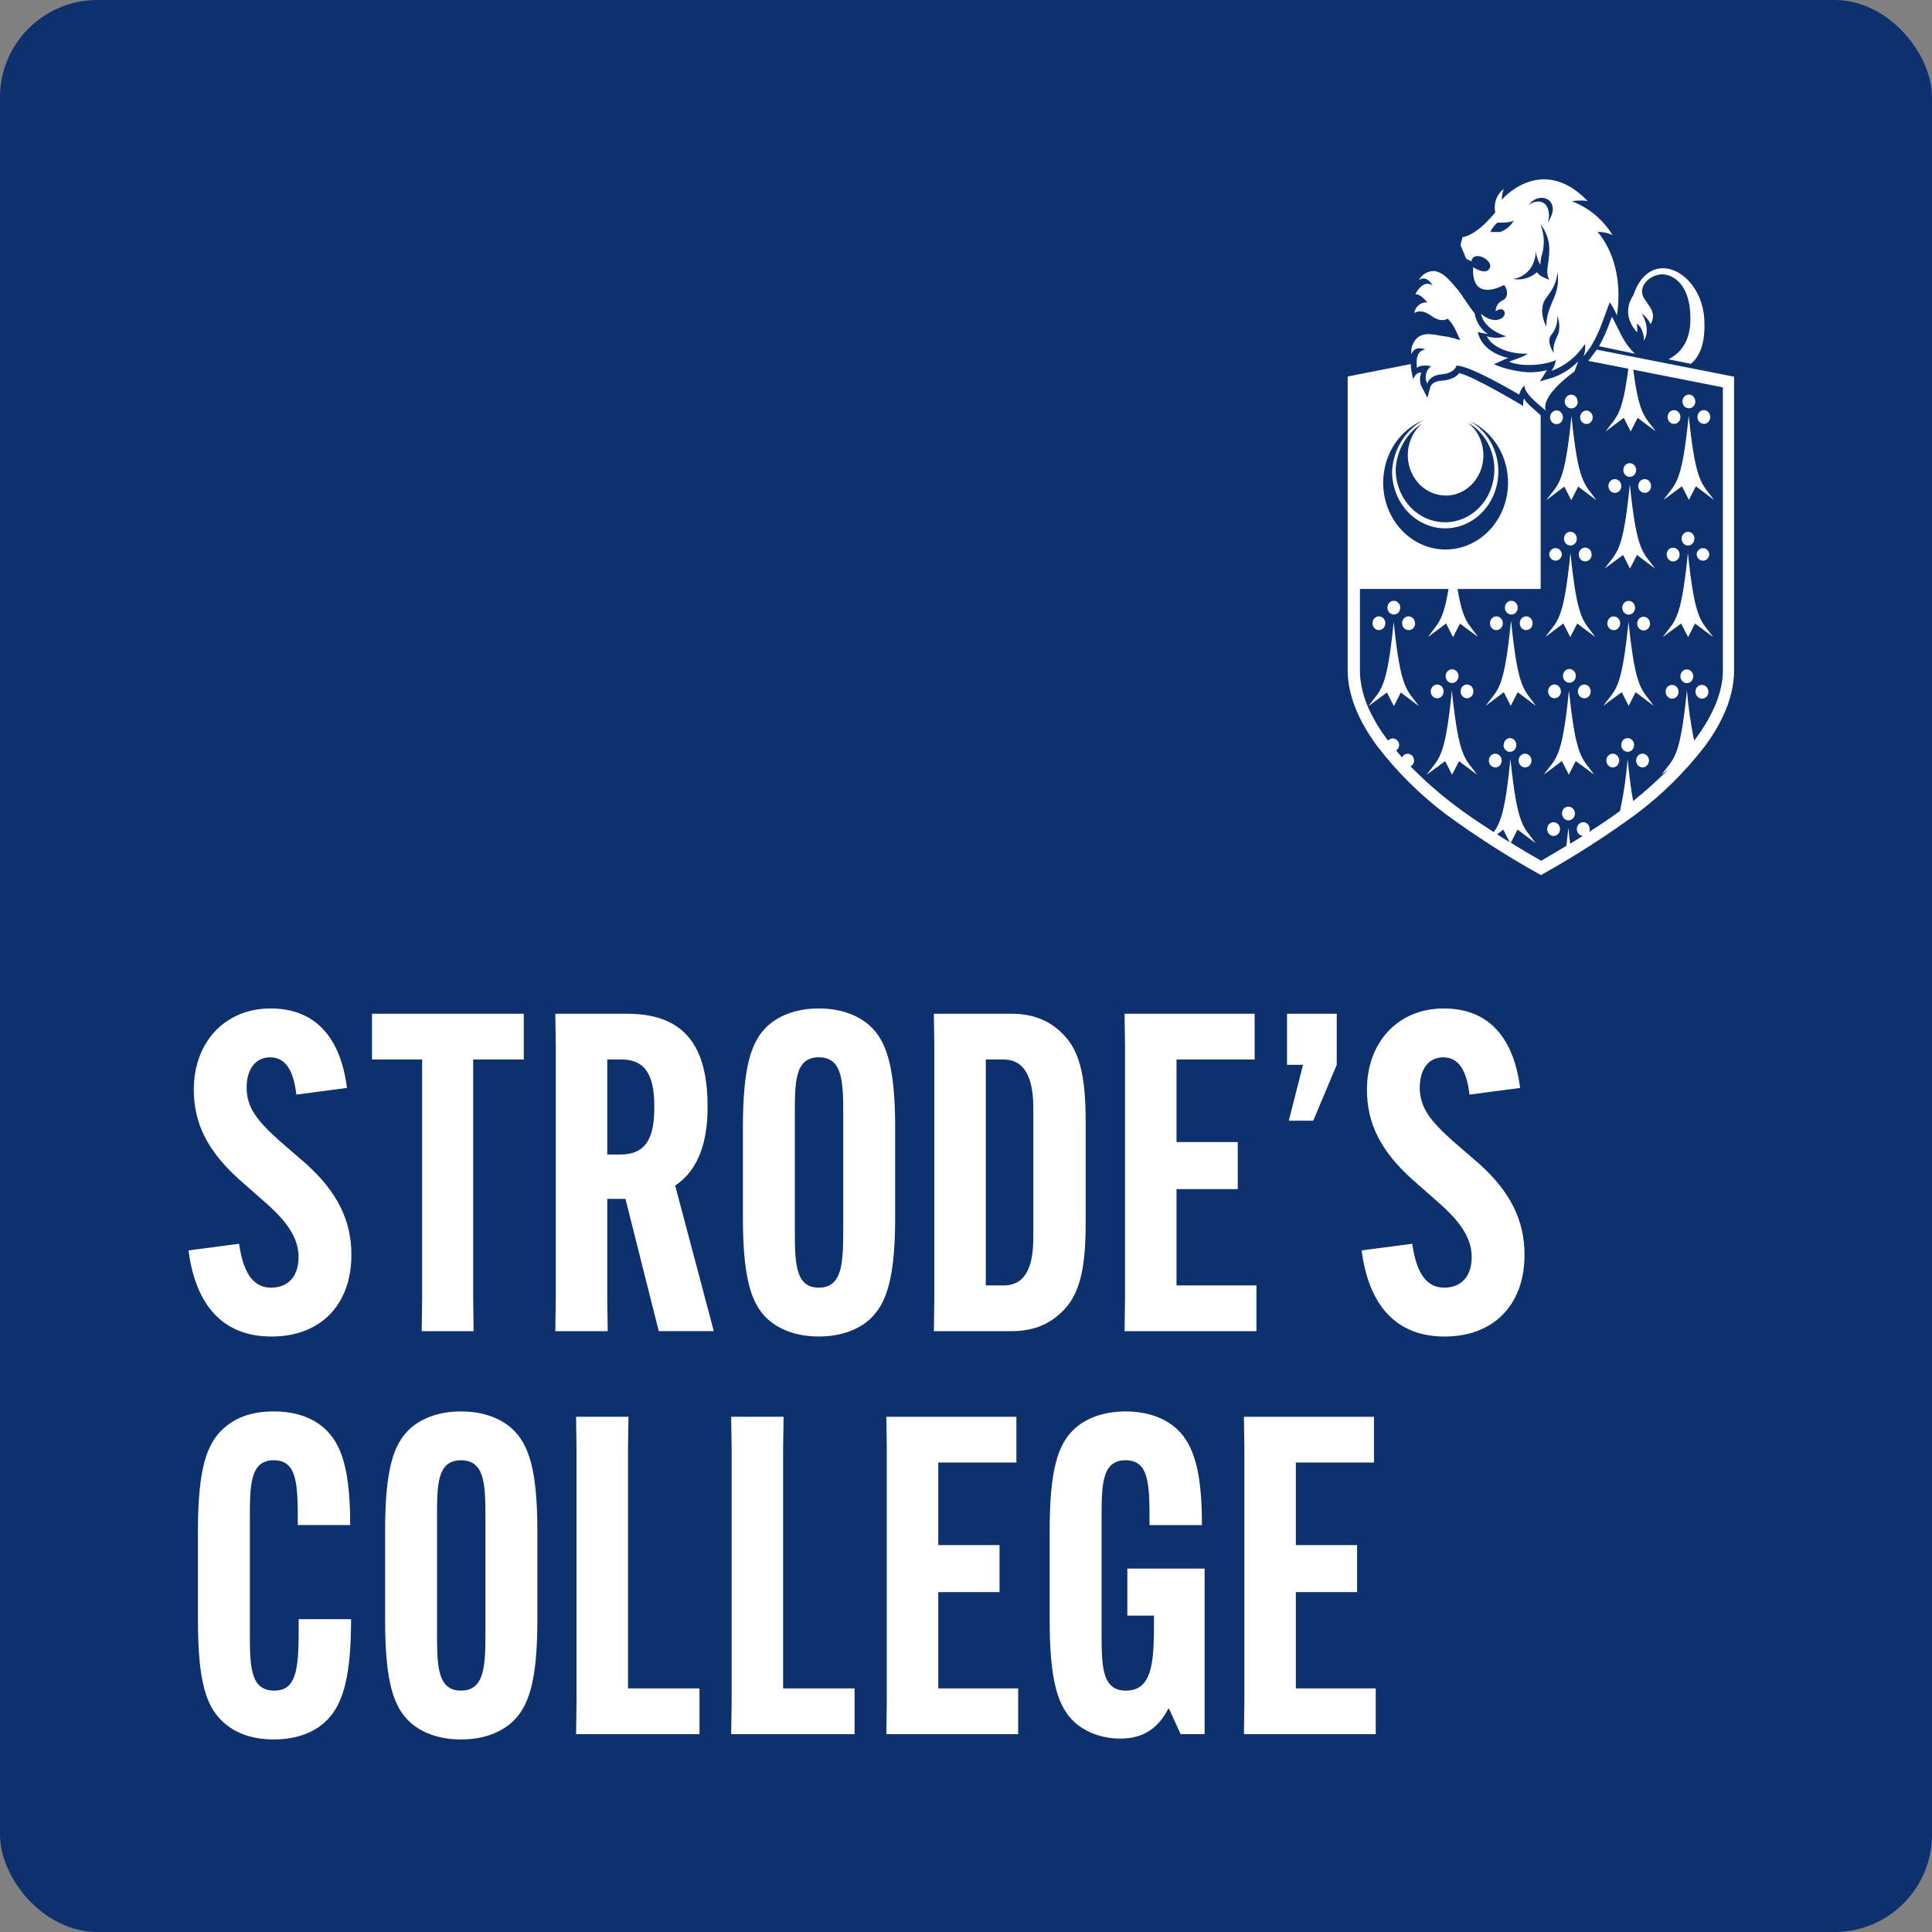 <?xml version="1.0" encoding="UTF-8"?>
<svg xmlns="http://www.w3.org/2000/svg" id="a" width="1080" height="1080" viewBox="0 0 1080 1080">
  <rect x="0" y="0" width="1080" height="1080" fill="#808080" stroke="none"/>
  <rect y="0" width="1080" height="1080" rx="54.42" ry="54.42" fill="#0e306d"></rect>
  <path d="m907.31,310.23l3.87,7.61,3.89-7.61,10.14,7.61c-6.75-9.52-10.14-8.16-14.12-47.08-3.89,38.92-7.23,37.56-14.12,47.08l10.34-7.61Zm-116.35,38.25c.03-.76-.17-1.51-.56-2.16-.38-.64-.94-1.15-1.59-1.45-.65-.31-1.37-.39-2.08-.26-.69.14-1.34.5-1.86,1.03-.51.53-.86,1.22-1.01,1.96-.14.74-.07,1.52.19,2.23.27.71.73,1.32,1.32,1.74.59.43,1.29.65,2,.65.49.03.99-.05,1.44-.24.46-.19.88-.48,1.23-.85.35-.37.62-.82.8-1.31.18-.49.26-1.02.24-1.54l-.12.18Zm124.25,0c-.02.76.17,1.51.55,2.16.38.65.93,1.16,1.58,1.47.65.31,1.38.4,2.08.27.7-.14,1.35-.49,1.86-1.02.52-.53.87-1.21,1.02-1.96.15-.74.08-1.52-.19-2.23-.27-.71-.72-1.32-1.32-1.74-.59-.43-1.29-.66-1.99-.66-.91-.02-1.8.34-2.47,1s-1.07,1.56-1.13,2.54v.18Zm7.74-76.72c.02-.76-.18-1.51-.56-2.16-.38-.64-.94-1.15-1.59-1.45s-1.38-.39-2.08-.25c-.7.14-1.34.5-1.85,1.03-.51.53-.87,1.22-1,1.96-.15.75-.08,1.52.18,2.23.27.71.73,1.31,1.32,1.74.6.43,1.29.65,2,.65.49.01.96-.09,1.4-.28.45-.2.85-.49,1.18-.85.33-.37.6-.81.77-1.29.17-.48.25-.99.23-1.51v.18Zm-140.21,68.05c.02-.76-.17-1.52-.55-2.17-.38-.64-.93-1.15-1.58-1.46-.65-.31-1.38-.4-2.08-.27-.7.14-1.35.49-1.87,1.02-.51.53-.86,1.21-1.01,1.96-.15.74-.08,1.52.18,2.23.27.71.73,1.32,1.32,1.74.6.43,1.3.66,2.01.66.48,0,.95-.09,1.39-.28.44-.19.84-.48,1.18-.85.33-.36.59-.8.77-1.27.18-.48.26-.99.24-1.5v.18Zm123.55-68.05c.02-.76-.18-1.51-.57-2.16-.38-.64-.93-1.15-1.58-1.45s-1.38-.39-2.08-.25c-.7.14-1.35.5-1.86,1.03-.52.53-.86,1.22-1.01,1.96-.15.75-.08,1.52.19,2.23.26.71.73,1.31,1.32,1.74.59.43,1.29.65,2,.65.48.01.95-.09,1.4-.28.45-.2.85-.49,1.18-.85.34-.37.6-.81.77-1.29.17-.48.25-.99.23-1.51v.18Zm-66.22,76.72c.02-.76-.18-1.51-.56-2.16-.38-.64-.94-1.15-1.59-1.45-.65-.31-1.37-.39-2.08-.26-.7.14-1.35.5-1.86,1.03-.51.53-.86,1.22-1,1.96-.15.74-.08,1.52.18,2.23.27.71.73,1.32,1.33,1.74.59.43,1.29.65,1.99.65.49,0,.96-.09,1.4-.28.45-.2.85-.49,1.18-.86.34-.37.6-.8.77-1.29.17-.48.25-.99.23-1.5v.18Zm16.66,0c.02-.76-.18-1.51-.56-2.16s-.94-1.15-1.59-1.45c-.65-.31-1.38-.39-2.08-.26-.7.14-1.35.5-1.86,1.03-.51.53-.86,1.22-1.01,1.96-.14.74-.07,1.52.19,2.23.27.71.72,1.32,1.32,1.74.59.43,1.29.65,2,.65.48,0,.95-.09,1.4-.28.44-.2.85-.49,1.18-.86.33-.37.59-.8.77-1.29.17-.48.25-.99.23-1.5v.18Zm-8.33-8.67c.03-.76-.17-1.52-.54-2.17-.38-.64-.93-1.15-1.59-1.46-.65-.31-1.38-.4-2.08-.27-.71.14-1.35.49-1.87,1.02-.52.53-.87,1.21-1.01,1.96-.15.74-.09,1.52.18,2.23.26.71.73,1.32,1.32,1.74.59.43,1.29.66,2,.66.48,0,.96-.09,1.4-.28.44-.19.85-.48,1.18-.85.33-.36.6-.8.77-1.27.17-.48.25-.99.23-1.5v.18Zm-40.55,85.69l3.86,7.58,3.9-7.58,10.11,7.58c-6.72-9.52-10.11-8.16-14.12-47.08-3.89,38.92-7.23,37.59-14.12,47.08l10.37-7.58Zm-.91-38.65c.07-.77-.08-1.54-.43-2.22-.35-.68-.89-1.23-1.54-1.57-.64-.34-1.38-.47-2.09-.36-.72.11-1.39.45-1.92.97-.54.52-.91,1.2-1.07,1.96-.17.75-.12,1.54.15,2.27.26.72.72,1.34,1.32,1.78.6.44,1.31.67,2.04.67.92.02,1.81-.36,2.48-1.05.66-.68,1.05-1.62,1.07-2.61v.18Zm-32.53-38.37c.02-.76-.18-1.51-.57-2.16-.38-.64-.93-1.15-1.58-1.45-.65-.31-1.38-.39-2.08-.26-.7.14-1.35.5-1.86,1.03-.51.53-.86,1.22-1.01,1.96-.15.74-.08,1.52.19,2.23.26.71.72,1.32,1.32,1.74.59.43,1.29.65,2,.65.48,0,.95-.09,1.4-.28.44-.2.85-.49,1.18-.86.33-.37.59-.8.76-1.29.18-.48.26-.99.23-1.5v.18Zm.88,38.64l3.9,7.61,3.87-7.61,10.14,7.61c-6.75-9.52-10.11-8.16-14.12-47.08-3.89,38.92-7.26,37.56-14.12,47.08l10.34-7.61Zm40.02-9.07c.02-.76-.18-1.51-.57-2.15-.38-.64-.94-1.15-1.59-1.45-.65-.31-1.37-.39-2.08-.26-.69.14-1.34.5-1.85,1.03-.52.53-.86,1.22-1.01,1.96-.15.74-.08,1.52.18,2.23.27.71.73,1.31,1.32,1.74.6.43,1.29.65,2,.65.48,0,.95-.09,1.38-.28.44-.19.84-.47,1.17-.83.33-.36.6-.78.78-1.25.18-.47.26-.97.26-1.48v.09Zm8.32,8.7c.05-.76-.11-1.53-.47-2.2-.36-.67-.9-1.2-1.56-1.53-.64-.33-1.37-.45-2.09-.33-.71.12-1.37.46-1.9.98-.52.53-.9,1.21-1.05,1.96-.16.75-.11,1.53.15,2.25.27.72.72,1.33,1.32,1.77.6.44,1.3.67,2.01.67.93.02,1.82-.36,2.5-1.04.67-.68,1.06-1.63,1.09-2.62v.09Zm90.99-123.88c.02-.76-.17-1.51-.55-2.16-.38-.65-.93-1.16-1.59-1.47-.65-.31-1.37-.4-2.08-.27-.71.14-1.35.49-1.87,1.02-.51.53-.87,1.22-1.01,1.96-.15.74-.08,1.52.18,2.23.27.71.73,1.31,1.32,1.74.59.43,1.29.65,2.01.65.92.01,1.82-.37,2.49-1.06.67-.69,1.06-1.63,1.09-2.63v-.03Zm41.42-29.67c.02-.76-.18-1.51-.56-2.16-.39-.64-.94-1.15-1.59-1.46-.65-.3-1.38-.39-2.08-.25-.7.14-1.35.5-1.86,1.03-.51.54-.86,1.22-1.01,1.96-.14.75-.08,1.52.19,2.23.27.71.72,1.31,1.32,1.74.59.43,1.29.65,2,.66.94,0,1.84-.38,2.51-1.08.68-.7,1.06-1.66,1.07-2.66m-7.62,76.71c.07.96.49,1.84,1.14,2.49.66.65,1.53,1.01,2.42,1.01s1.76-.36,2.42-1.01c.66-.65,1.07-1.53,1.15-2.49-.08-.96-.5-1.84-1.15-2.49-.66-.65-1.52-1.01-2.42-1.01s-1.76.36-2.42,1.01c-.66.65-1.07,1.53-1.14,2.49m-1.19-8.7c.02-.76-.18-1.51-.57-2.16-.38-.64-.93-1.15-1.58-1.45-.66-.3-1.38-.39-2.08-.25-.7.14-1.35.5-1.86,1.03-.51.53-.86,1.22-1.01,1.96-.15.74-.08,1.52.19,2.23.27.71.72,1.31,1.32,1.74.59.43,1.29.65,2,.65.92,0,1.8-.4,2.46-1.09.65-.69,1.03-1.64,1.04-2.62l.08-.03Zm-16.07,85.41c-.02.76.18,1.51.57,2.16.38.64.93,1.15,1.58,1.45.65.31,1.38.39,2.08.26.7-.14,1.35-.5,1.86-1.03.52-.53.86-1.21,1.01-1.96.15-.74.08-1.52-.19-2.23-.26-.71-.73-1.31-1.32-1.74-.59-.43-1.29-.65-2-.65-.47-.02-.95.07-1.4.25-.44.18-.84.46-1.19.8-.34.35-.62.78-.8,1.25-.18.47-.28.97-.28,1.48l.08-.03Zm8.61-38.06l3.9,7.58,3.87-7.58,10.14,7.58c-6.75-9.52-10.11-8.16-14.12-47.08-3.92,38.92-7.25,37.59-14.11,47.08l10.33-7.58Zm-8.04-38.65c-.02.76.18,1.51.56,2.16.38.64.94,1.15,1.59,1.45s1.38.39,2.08.25c.7-.14,1.35-.49,1.86-1.03.51-.53.86-1.22,1.01-1.96.15-.74.08-1.52-.19-2.23-.27-.7-.73-1.31-1.32-1.74-.59-.43-1.29-.65-2-.65-.48-.02-.95.06-1.4.24-.44.18-.85.46-1.19.81-.34.35-.62.77-.8,1.24-.19.47-.29.98-.29,1.48l.09-.03Zm16.12,76.71c-.02.76.18,1.52.57,2.16.38.64.94,1.15,1.59,1.45.65.3,1.38.39,2.08.25.7-.14,1.35-.5,1.86-1.03.51-.54.86-1.23,1-1.97.14-.75.08-1.52-.2-2.23-.27-.71-.74-1.31-1.34-1.73-.6-.43-1.3-.65-2-.64-.48-.02-.95.07-1.39.25-.45.18-.85.46-1.19.8-.34.35-.61.78-.79,1.25-.18.47-.27.97-.27,1.48l.09-.03Zm-8.47-153.42c.02-.76-.18-1.51-.57-2.16-.38-.64-.94-1.15-1.59-1.46-.65-.3-1.37-.39-2.08-.25-.7.14-1.35.5-1.85,1.03-.52.54-.87,1.22-1.01,1.96-.15.75-.08,1.52.18,2.23.27.71.73,1.31,1.33,1.74.59.43,1.28.65,1.99.66.94,0,1.85-.38,2.52-1.08.67-.7,1.06-1.66,1.07-2.66m-32.79,153.73l3.87,7.61,3.89-7.61,10.14,7.61c-6.75-9.52-10.14-8.16-14.12-47.07-3.89,38.92-7.23,37.55-14.12,47.07l10.34-7.61Zm8.05,38.07c-.03.76.16,1.52.54,2.17.38.64.93,1.15,1.58,1.46.66.31,1.38.41,2.08.27.7-.13,1.35-.49,1.87-1.02.51-.53.87-1.22,1.01-1.96.15-.75.08-1.52-.18-2.23-.27-.71-.73-1.32-1.32-1.74-.59-.43-1.29-.66-2-.66-.94,0-1.84.38-2.51,1.07-.68.69-1.06,1.65-1.08,2.64m-16.1-76.71c-.02.76.17,1.51.54,2.16.38.65.94,1.16,1.59,1.47s1.38.4,2.08.27c.71-.14,1.35-.49,1.87-1.02.52-.53.87-1.22,1.01-1.96.15-.75.09-1.53-.18-2.24-.26-.71-.73-1.31-1.32-1.74-.59-.43-1.29-.65-2-.65-.46-.01-.93.08-1.36.26-.43.18-.83.45-1.15.8-.34.34-.6.75-.79,1.21-.18.46-.28.95-.28,1.44m7.77,68.04c-.03.76.18,1.51.56,2.16.38.64.94,1.15,1.59,1.45.65.31,1.37.39,2.08.26.7-.14,1.34-.5,1.86-1.03.51-.54.86-1.22,1.01-1.96.14-.75.07-1.52-.19-2.23-.27-.71-.73-1.31-1.32-1.74-.59-.43-1.29-.65-2-.65-.47,0-.93.09-1.37.27-.43.19-.82.46-1.16.8-.33.35-.6.76-.78,1.23-.18.46-.28.95-.28,1.45m.57-76.71c-.03.76.17,1.51.56,2.16.38.64.94,1.15,1.59,1.45.65.3,1.37.39,2.08.25.69-.14,1.34-.5,1.86-1.03.51-.53.86-1.22,1-1.96.15-.74.08-1.52-.18-2.23-.27-.71-.73-1.31-1.32-1.74-.59-.43-1.29-.65-2-.65-.47-.01-.94.08-1.37.26-.44.19-.83.46-1.16.81-.33.35-.6.76-.78,1.22-.19.46-.28.95-.28,1.45m-8.9,85.38c-.02.76.17,1.52.55,2.17.38.64.93,1.15,1.58,1.46.65.31,1.38.41,2.08.27.7-.13,1.35-.49,1.86-1.02.52-.53.87-1.22,1.02-1.96.15-.75.09-1.52-.19-2.23-.26-.71-.72-1.32-1.31-1.74-.6-.43-1.3-.66-2.01-.66-.93,0-1.83.38-2.51,1.07-.67.69-1.06,1.65-1.08,2.64m49.72-200.53c.03-.76-.18-1.51-.56-2.16-.38-.64-.94-1.15-1.59-1.45-.65-.3-1.37-.39-2.08-.26-.7.14-1.34.5-1.86,1.03-.51.53-.86,1.22-1,1.96-.15.75-.08,1.52.18,2.23.27.7.73,1.31,1.32,1.74.59.43,1.29.65,2,.65.93.02,1.84-.36,2.51-1.05.67-.69,1.06-1.64,1.08-2.63v-.06Zm-7.45,47.34l3.89,7.61,3.87-7.61,10.14,7.61c-6.75-9.55-10.11-8.19-14.12-47.08-3.93,38.89-7.26,37.56-14.12,47.08l10.34-7.61Zm-.86,106.08c-.02.76.17,1.51.55,2.16.38.65.93,1.16,1.59,1.47.65.31,1.37.4,2.08.27.71-.14,1.35-.49,1.87-1.02.51-.53.87-1.22,1.01-1.96.15-.74.08-1.52-.18-2.23-.27-.71-.73-1.31-1.32-1.74-.59-.43-1.29-.65-2-.66-.47,0-.93.09-1.37.28s-.83.47-1.16.82c-.33.35-.6.76-.78,1.23-.18.46-.28.96-.29,1.46v-.06Zm-50.15,8.7c.02-.77-.17-1.52-.55-2.17-.38-.64-.93-1.15-1.58-1.46s-1.38-.4-2.09-.26c-.71.14-1.35.5-1.87,1.03-.51.54-.86,1.22-1.01,1.97-.15.75-.07,1.53.2,2.24.27.71.73,1.31,1.33,1.74.6.43,1.29.65,2.01.64.93.02,1.81-.36,2.48-1.05.66-.68,1.05-1.62,1.07-2.61v-.06Zm-8.33-8.7c.03-.76-.17-1.51-.56-2.16-.39-.64-.94-1.15-1.59-1.45-.65-.3-1.37-.39-2.08-.26-.69.14-1.34.5-1.86,1.03-.51.54-.86,1.22-1.01,1.96-.14.75-.07,1.52.19,2.23.27.7.73,1.31,1.32,1.74.59.43,1.29.65,2,.65.47.01.93-.08,1.35-.25.44-.18.83-.45,1.16-.79.33-.34.6-.75.79-1.21.18-.45.28-.94.28-1.43v-.06Zm-2.99-68.86c-3.9,38.92-7.23,37.59-14.12,47.08l10.14-7.59,3.89,7.59,3.87-7.59,10.14,7.59c-6.64-9.46-9.97-8.1-13.92-47.02v-.06Zm-5.34,77.56c.02-.76-.17-1.52-.55-2.17-.38-.65-.93-1.15-1.58-1.47-.65-.3-1.38-.4-2.08-.27-.7.14-1.35.49-1.87,1.02-.51.53-.87,1.22-1.01,1.96-.15.74-.09,1.52.18,2.23.27.71.73,1.32,1.32,1.74.6.43,1.3.66,2,.66.93.02,1.82-.36,2.5-1.04.67-.68,1.06-1.63,1.09-2.62v-.06Zm8.89-85.42c.02-.76-.18-1.51-.57-2.16-.38-.64-.94-1.15-1.59-1.45-.65-.3-1.38-.39-2.08-.25-.71.14-1.35.5-1.86,1.04-.52.54-.86,1.23-1,1.97-.15.75-.07,1.53.2,2.23.27.71.73,1.31,1.33,1.73.6.43,1.3.64,2.01.64.46.01.92-.08,1.34-.26.43-.18.82-.45,1.15-.79.33-.34.59-.75.77-1.2.19-.45.28-.94.29-1.43v-.06Zm-8.33,8.7c-.08-.96-.48-1.84-1.14-2.49-.66-.65-1.53-1.01-2.42-1.01s-1.76.36-2.42,1.01c-.66.65-1.06,1.53-1.14,2.49.08.96.49,1.84,1.14,2.49.66.65,1.53,1.01,2.42,1.01s1.76-.36,2.42-1.01c.66-.65,1.06-1.53,1.14-2.49m-36.03-185.45s7.74.39,9.26-1.42c-1.71,3.17-4.47,5.54-7.74,6.65h-5.45c.89-2.06,2.23-3.86,3.93-5.22m22.74-13.6c1.08-.33,2.23-.37,3.34-.14,1.11.24,2.15.75,3.04,1.5.72.78,1.26,1.74,1.56,2.79.3,1.05.35,2.17.15,3.25-.48,2.2-1.39,4.26-2.68,6.04.69-2,.84-4.17.42-6.26-.25-1.54-.96-2.95-2.02-4.01-.65-.55-1.4-.94-2.21-1.17-.8-.22-1.64-.27-2.45-.13-1.61.17-3.14.83-4.41,1.9,1.28-1.89,3.14-3.22,5.25-3.78m9.97,52.9c-2.07,5.65-5.79,12.09-5.28,18.83-2.82-4.75-3.31-11.39-.68-15.26,2.62-3.87,6.3-7.77,6.8-15.29.67,4,.34,8.12-.96,11.93l.12-.21Zm1.72,21.64c-1.13,3.72-3.92,7.01-2.82,12.08-2.82-4.11-3.36-7.92-1.58-10.18,1.25-1.46,2.19-3.18,2.78-5.05.59-1.87.8-3.86.64-5.83,1.12,2.91,1.43,6.1.88,9.19l.11-.21Zm-12.26-33.24c-1.87,1.62-4.05,2.79-6.38,3.46-2.33.66-4.76.79-7.14.38,1.94-.26,3.81-.94,5.5-1.97,1.7-1.04,3.18-2.42,4.38-4.08,2.17-3.21,3.17-7.15,2.83-11.09.1,3.27,1,6.44,2.62,9.21.08-2.36.5-4.69,1.24-6.92,1.21-5.23.82-10.74-1.13-15.71,3.22,3.99,4.97,9.11,4.92,14.38-.03,1.92-.18,3.84-.45,5.74-.49,3.57-1.44,7.8.45,10.91-2.32-1.06-5.68-2.12-6.83-4.23v-.09Zm-36.71-6.04c.96-6.53,12.31-.85,10.28,3.69-2.02,4.53-9.31-.43-9.31-.43-1.18,20.46,17.28,9.94,17.28,9.94,1.93,1.99,2.83,7.1-.95,8.67-1.11.51-2.05,1.35-2.72,2.42-.67,1.07-1.03,2.33-1.04,3.62,4.89-3.63,7.38,2.41,2.29,4.41-5.09,1.99-10.51-3.02-10.51-3.02,2,9.3,14.12,12.54,14.12,12.54-3.54,1.16-7.34,1.16-10.87,0,3.36,6.95,14.46,10.21,22.84,9.73-1.49,1.66-9.18,3.9-10.31,4.53,7.85,3.36,21.3,1.54,26.09-.91-.33,2.2-1.18,4.28-2.45,6.04,7.61-2.75,14.19-8.04,18.78-15.11.3,2.36,0,4.76-.85,6.95,8.16-9.37,10.65-20.28,14.69-30.21,1.52,2.33,2.86,4.78,4.01,7.34,4.52-31.33-10.9-46.62-10.9-46.62,2.92-.13,5.82.49,8.47,1.78-5.45-8.81-13.46-15.47-22.79-18.94,2.92-.52,5.88-.58,8.81-.18-25.96-26.83-48.01-.66-48.01-.66.02-2.07.4-4.12,1.13-6.04-1.92,1.42-3.4,3.43-4.25,5.77-.85,2.33-1.02,4.88-.5,7.32-11.29,13.74-18.25,13.78-18.25,13.78l-1.21,4.38,3.16,7.67s2.34,1.27,2.96,1.54m67.18,163.97c.03-.76-.17-1.52-.55-2.17-.38-.65-.93-1.16-1.58-1.47s-1.38-.4-2.09-.26c-.71.14-1.35.5-1.87,1.03-.51.54-.86,1.23-1.01,1.97-.14.75-.07,1.53.2,2.23.27.71.74,1.32,1.33,1.74.6.43,1.3.65,2.01.64.48.01.95-.08,1.39-.27.44-.19.85-.47,1.18-.83.33-.36.6-.79.78-1.26.18-.47.26-.97.26-1.48l-.06.12Zm11.3-132.73s-.49,1.12-.76,1.87c-1.71,4.97-3.83,9.76-6.35,14.32l19.97,4.17c-3.27-3.21-5.97-7.02-7.99-11.24l-4.55-9.06-.31-.06Zm14.12,8.43c.24-1.61.18-3.27-.17-4.87,4.17,2.51,4.03,9.58,4.03,9.58,4.21-6.89-1.3-15.29-1.3-15.29,2.14,1.51,3.87,3.6,5.03,6.04,4.74-8.37-4.8-12.36-4.8-18.13s6.24-9.73,11.3-9.73,15.75,4.35,15.75,24.84c0,13.2-6.01,19.07-11.29,22.09l-1.02.54,12.57,2.54c6.21-5.26,8.02-13.87,7.51-24.5-.87-18.13-13.8-30.22-24.9-28.83-11.1,1.39-14.74,14.95-14.74,14.95-7.71,11.39,1.97,20.63,1.97,20.63l.06.12Zm-41.91,268.91c-.03.76.17,1.51.56,2.16.39.64.94,1.15,1.6,1.45.65.3,1.38.39,2.08.25.7-.14,1.35-.5,1.86-1.04.51-.53.86-1.22,1-1.97.14-.75.08-1.52-.2-2.23-.28-.7-.74-1.31-1.34-1.73-.59-.42-1.29-.64-2-.64-.47-.01-.93.08-1.37.26-.44.18-.83.46-1.17.8-.34.35-.6.76-.78,1.23-.19.46-.29.96-.29,1.46h.06Zm-8.33,8.7c-.02.76.18,1.51.57,2.16.38.65.94,1.15,1.59,1.45.65.31,1.38.39,2.08.25.71-.14,1.35-.5,1.86-1.04.51-.54.86-1.22,1-1.97.14-.75.07-1.52-.2-2.23-.27-.7-.74-1.31-1.34-1.73-.59-.42-1.29-.64-2-.64-.46-.01-.93.08-1.36.27-.43.18-.83.46-1.15.81-.33.34-.6.76-.77,1.22-.19.46-.27.95-.27,1.45m26.28-30.36c-6.72-9.52-10.1-8.16-14.12-47.08-3.89,38.92-7.23,37.59-14.11,47.08l10.14-7.58,3.9,7.58,3.87-7.58,10.33,7.58Zm-9.31-208.48c.02-.76-.18-1.52-.56-2.16-.39-.64-.94-1.15-1.59-1.45-.66-.3-1.38-.39-2.09-.25-.69.14-1.34.5-1.86,1.03-.51.54-.85,1.23-1,1.97-.14.75-.07,1.52.21,2.23.27.7.73,1.31,1.33,1.73.6.43,1.3.65,2,.64.48.03.96-.05,1.41-.22.45-.18.86-.45,1.2-.8.34-.35.62-.77.8-1.24.19-.47.29-.98.29-1.48h-.14Zm-37.25,122.94c-3.89,38.92-7.23,37.55-14.12,47.07l10.14-7.61,3.87,7.61,3.89-7.61,10.14,7.61c-6.5-9.52-9.86-8.16-13.79-47.07h-.14Zm-4.15,68.86c-.01.76.18,1.51.57,2.16.38.64.94,1.15,1.59,1.45.65.31,1.38.39,2.08.26.71-.14,1.35-.5,1.86-1.03.51-.54.86-1.22,1-1.96.15-.75.08-1.52-.19-2.23-.27-.71-.73-1.31-1.33-1.74-.59-.43-1.29-.65-1.99-.65-.92.03-1.79.43-2.44,1.13-.64.7-1,1.64-1.01,2.62h-.14Zm8.47,8.67c-.03.76.17,1.52.55,2.17.37.64.93,1.15,1.58,1.46.65.31,1.37.41,2.08.27.7-.13,1.35-.49,1.86-1.02.51-.53.86-1.22,1.02-1.96.15-.75.08-1.52-.19-2.23-.26-.71-.72-1.32-1.32-1.74-.59-.43-1.29-.66-2-.66-.93,0-1.83.38-2.51,1.07-.67.69-1.06,1.65-1.08,2.64m-56-236.73c-1.42,1.1-2.54,2.59-3.23,4.31-.7,1.72-.95,3.61-.72,5.47,1.81-5.41,7.82-2.72,7.82-2.72-6.58.85-4.64,10.33-4.64,10.33,1.9-2.26,7.88-.97,7.88-.97-1.45,1.03-2.49,2.62-2.89,4.44-.41,1.82-.15,3.73.72,5.35,0,0,.93-4.71,8.16-5.29,7.23-.58,8.16-4.83,8.16-4.83,7.96,0,35.05,16.23,35.05,16.23,0,0,1.02-3.9,2.97-4.93,0,5.08,10.68,12.39,11.89,13.93-2.46-7.1,9.54-17.19,16.07-22l2.07-5.59c-4.06,4.13-8.94,7.23-14.26,9.07l-7.12,2.11,3.47-5.56c.16-.23.32-.47.45-.72-3.57.95-7.25,1.34-10.92,1.15-6.44-.42-12.78-1.92-18.78-4.44l5.87-2.63c.39-.21,1.02-.45,2.12-.88-15.68-3.75-16.95-14.47-16.95-14.47l5.65,1.15c-3.5-2.32-6.07-5.96-7.17-10.21l-.2-1.3c-4.29-5.38-7.54-11.18-9.8-13.71-4.18-4.72-7.2-9.07-12.68-10.06-1.75-.09-3.49.33-5.03,1.22-1.55.88-2.85,2.2-3.75,3.8,4.58-3.02,7.68,3.02,7.68,3.02-5.65-3.75-9.66,4.99-9.66,4.99,2.82-.55,6.75,4.5,6.75,4.5-1.72-.17-3.44.35-4.8,1.47-1.38,1.12-2.3,2.75-2.6,4.57,0,0,3.47-3.02,9.46,1.36,5.99,4.38,9.21,1.66,9.21,1.66,3.44,3.02,5,7.55,7.09,12.09-2.46-.85-4.97-1.52-7.51-2.02-5.99-.63-11.04-2.87-15.82.12m39.34,236.73c-.02.76.17,1.52.55,2.17.38.64.93,1.15,1.59,1.46.65.31,1.37.41,2.08.27.71-.13,1.35-.49,1.87-1.02.52-.53.87-1.22,1.01-1.96.15-.75.08-1.52-.18-2.23-.27-.71-.73-1.32-1.32-1.74-.59-.43-1.29-.66-2-.66-.94,0-1.83.38-2.5,1.07-.67.69-1.06,1.65-1.09,2.64m54.51-195.52c-.7.01-1.37.23-1.94.65-.58.42-1.02,1.01-1.28,1.7-.26.69-.32,1.44-.18,2.17.14.72.48,1.39.97,1.91.49.52,1.12.87,1.8,1.01.68.14,1.39.06,2.02-.23.64-.29,1.18-.77,1.57-1.39.38-.62.58-1.35.57-2.09-.03-.99-.41-1.93-1.06-2.63-.66-.69-1.55-1.08-2.47-1.09m-8.33,3.02c-3.9,38.89-7.23,37.56-14.12,47.08l10.11-7.61,3.89,7.61,3.87-7.61,10.14,7.61c-6.61-9.64-10-8.28-13.9-47.17v.09Zm-4.77.82c.02-.76-.18-1.51-.57-2.15-.38-.64-.93-1.15-1.58-1.46-.65-.3-1.38-.39-2.08-.25-.7.14-1.35.5-1.86,1.03-.51.53-.86,1.22-1.01,1.96-.15.74-.08,1.52.19,2.23.27.71.73,1.31,1.32,1.74.59.43,1.29.65,2,.65.48,0,.95-.09,1.38-.28.44-.19.84-.48,1.17-.84.33-.36.59-.79.77-1.26s.27-.97.26-1.48v.12Zm-36.88,233.08l3.53-2.66,3.61,7.1c-2.29-1.48-4.69-2.99-7.15-4.53v.09Zm-41.14-231.53c-5.01,2.7-9.26,6.77-12.34,11.8-3.07,5.02-4.85,10.82-5.16,16.82-.01,5.63,1.39,11.17,4.04,16.04,2.65,4.87,6.46,8.89,11.06,11.67,4.59,2.77,9.78,4.19,15.05,4.11,5.27-.09,10.42-1.67,14.92-4.58,4.51-2.92,8.21-7.06,10.73-12.01,2.52-4.95,3.76-10.53,3.59-16.16-.16-5.63-1.72-11.12-4.52-15.9-2.79-4.78-6.73-8.67-11.4-11.29,7.47,3.37,13.62,9.42,17.38,17.11,3.76,7.69,4.9,16.53,3.22,25.02-1.68,8.49-6.06,16.09-12.4,21.5-6.35,5.41-14.25,8.28-22.36,8.13-8.11-.15-15.91-3.32-22.08-8.96-6.17-5.64-10.3-13.4-11.69-21.95-1.4-8.55.03-17.34,4.03-24.89,4-7.54,10.35-13.36,17.92-16.45m12.42,42.12c4.45.02,8.8-1.48,12.41-4.27,3.61-2.79,6.3-6.73,7.69-11.25,1.39-4.53,1.39-9.41.03-13.95-1.37-4.54-4.04-8.49-7.64-11.29,4.33,2.43,7.98,6.04,10.59,10.48,2.59,4.43,4.04,9.53,4.19,14.76.16,5.23-.99,10.41-3.33,15.01-2.33,4.6-5.77,8.45-9.95,11.16-4.18,2.71-8.97,4.19-13.86,4.27-4.89.08-9.71-1.23-13.98-3.8-4.26-2.57-7.81-6.3-10.28-10.82-2.47-4.52-3.77-9.65-3.77-14.89.27-5.27,1.76-10.37,4.34-14.86,2.58-4.49,6.16-8.22,10.43-10.85-3.43,2.91-5.93,6.88-7.16,11.38-1.22,4.49-1.11,9.28.33,13.7,1.44,4.42,4.13,8.26,7.7,10.97,3.56,2.71,7.83,4.17,12.21,4.17l.05.09Zm84.52-81.58c-1.64,2.24-2.65,3.59-4.74,6.26l22.37,4.38c-3.39,26.71-6.69,26.68-12.68,35.08l10.14-7.61,3.87,7.61,3.9-7.61,10.14,7.61c-5.93-8.34-9.23-8.37-12.6-34.54l50.1,9.88v158.26c0,11.6-5.05,24.17-14.85,37.64l-1.22,1.6c-1.91-9.28-3.26-18.69-4.04-28.16-3.92,38.92-7.25,37.59-14.11,47.08l4-3.02c-6.35,6.33-13.01,12.29-19.96,17.86-1.04-5.62-2.04-13.08-3.08-23.38-.77,9.74-2.18,19.4-4.24,28.92-5.47,4.02-11.46,8.03-17.28,11.75.2-.46.31-.97.31-1.48.03-.75-.16-1.5-.53-2.15-.36-.64-.9-1.15-1.54-1.47-.64-.32-1.35-.43-2.05-.32-.7.11-1.35.44-1.87.95-.52.51-.9,1.16-1.07,1.9-.18.73-.15,1.5.09,2.21.23.71.65,1.34,1.21,1.79.57.46,1.24.73,1.94.77-2.45,1.57-4.82,3.02-7.11,4.41-.3-2.72-.65-5.68-.96-9.06-.39,3.78-.76,7.16-1.13,10.21-6.5,3.93-11.72,6.92-14.11,8.34-2.83-1.6-9.29-5.32-16.95-10.09l3.76-7.34,10.14,7.61c-6.75-9.55-10.11-8.19-14.12-47.08-2.82,28.67-5.45,35.5-9.32,40.88-7.65-4.9-15.73-10.33-22.59-15.59-8.43-6.44-16.43-13.51-23.94-21.15.59-.29,1.1-.76,1.45-1.35.35-.59.54-1.27.55-1.97-.01-.5-.11-.98-.29-1.44-.18-.46-.45-.87-.78-1.22-.34-.34-.73-.62-1.16-.8-.43-.18-.89-.27-1.35-.26-.65,0-1.28.19-1.84.54-.55.35-1.01.85-1.33,1.45-1.12-1.27-2.23-2.54-3.3-3.81.5-.3.92-.74,1.23-1.27.3-.53.47-1.13.49-1.76-.02-.76-.25-1.5-.66-2.12-.42-.62-.99-1.09-1.66-1.36-.66-.27-1.39-.32-2.09-.15-.69.17-1.32.56-1.81,1.12-.36-.49-.75-.97-1.09-1.45-9.8-13.38-14.63-26.04-14.63-37.64v-45.68h49.5c-2.99,18.46-6.18,19.42-11.46,26.83l10.14-7.52,3.86,7.64,3.9-7.58,10.11,7.46c-5.25-7.44-8.47-8.37-11.47-26.83h46.45v-97.08c-2.34-2.3-9.35-7.74-9.15-9.52-.85.91-.59,4.32-.59,4.32,0,0-28.24-16.95-35.86-18.37-1.19,1.81-4.21,3.81-9.8,4.23-5.59.42-6.24,3.38-6.27,3.5l-1.64,6.04-2.83-5.44c-.75-1.29-1.19-2.76-1.29-4.28-.1-1.51.16-3.04.75-4.42-3.21-.39-4.6,3.84-4.6,3.84l-.96-4.65s-.2-1.36-.34-2.39c-.03-.5-.03-1.01,0-1.51l-35.3,6.95v164.22c0,13.23,5.51,27.38,16.24,42.06,11.25,14.68,24.31,27.65,38.83,38.56,16.52,12.08,33.69,23.11,51.42,33.02l1.55.85,1.5-.85c17.73-9.92,34.9-20.95,51.42-33.02,14.56-10.86,27.67-23.8,38.94-38.46,10.73-14.69,16.09-28.83,16.09-42.06v-164.22l-76.75-15.11Z" fill="#fff"></path>
  <path d="m133.65,695.24c2.48,17.62,8.69,24.57,17.87,24.57,9.68,0,15.38-6.45,15.38-17.12s-6.45-19.85-18.61-30.52l-14.64-12.9c-17.37-15.63-25.31-31.02-25.31-50.12,0-26.55,17.37-45.41,42.93-45.41s39.21,16.87,42.68,44.42l-28.29,3.73c-1.49-12.91-5.71-20.84-14.64-20.84-8.44,0-13.15,6.94-13.15,16.87,0,11.66,6.45,19.11,18.61,30.03l14.64,12.65c17.37,15.64,25.31,31.52,25.31,50.87,0,28.04-17.37,45.66-44.66,45.66s-42.43-17.62-46.4-48.14l28.29-3.72Z" fill="#fff"></path>
  <path d="m264.51,592.26v133.75l.25,18.12h-29.03l.25-18.12v-133.75h-28.04v-25.55h84.86v25.55h-28.29Z" fill="#fff"></path>
  <path d="m339.46,726.01l.25,18.12h-29.28l.25-18.12v-141.19l-.25-18.11h40.44c35.73,0,44.67,23.33,44.67,51.86v.49c0,18.62-4.71,34.74-18.11,43.68l21.59,81.38h-30.77l-18.61-73.95h-10.17v55.83Zm0-80.64h7.44c15.88,0,18.86-11.91,18.86-26.31v-.49c0-14.65-3.23-26.31-18.36-26.31h-7.94v53.11Z" fill="#fff"></path>
  <path d="m429.19,737.43c-9.18-8.44-13.9-22.58-13.9-57.07v-49.88c0-34.49,4.72-48.63,13.9-57.07,5.71-5.21,15.14-9.68,28.53-9.68s22.83,4.47,28.54,9.68c9.18,8.44,14.14,22.58,14.14,57.07v49.88c0,34.49-4.96,48.63-14.14,57.07-5.71,5.21-15.14,9.68-28.54,9.68s-22.83-4.47-28.53-9.68Zm42.18-50.62v-62.78c0-18.61,0-33-13.65-33s-13.4,14.39-13.4,33v62.78c0,18.61,0,33,13.4,33s13.65-14.39,13.65-33Z" fill="#fff"></path>
  <path d="m593,576.88c9.93,9.18,13.9,22.58,13.9,50.37v56.33c0,27.79-3.97,41.19-13.9,50.37-7.44,6.94-16.38,10.17-27.54,10.17h-43.42l.25-18.12v-141.19l-.25-18.11h43.42c11.17,0,20.1,3.22,27.54,10.17Zm-41.93,15.38v126.31h9.92c14.39,0,16.63-14.39,16.63-27.05v-72.2c0-11.66-2.23-27.05-16.63-27.05h-9.92Z" fill="#fff"></path>
  <path d="m657.68,664.72v53.85h44.67v25.56h-73.7l.25-18.12v-141.19l-.25-18.11h72.7v25.55h-43.67v46.16h34.24v26.3h-34.24Z" fill="#fff"></path>
  <path d="m719.46,566.71h27.79v28.53l-13.15,31.26h-13.65l7.94-31.26h-8.93v-28.53Z" fill="#fff"></path>
  <path d="m789.44,695.24c2.48,17.62,8.69,24.57,17.86,24.57,9.68,0,15.39-6.45,15.39-17.12s-6.45-19.85-18.61-30.52l-14.64-12.9c-17.37-15.63-25.31-31.02-25.31-50.12,0-26.55,17.37-45.41,42.93-45.41s39.21,16.87,42.68,44.42l-28.29,3.73c-1.49-12.91-5.71-20.84-14.64-20.84-8.44,0-13.15,6.94-13.15,16.87,0,11.66,6.45,19.11,18.61,30.03l14.64,12.65c17.37,15.64,25.31,31.52,25.31,50.87,0,28.04-17.37,45.66-44.66,45.66s-42.43-17.62-46.4-48.14l28.29-3.72Z" fill="#fff"></path>
  <path d="m124.79,962.69c-9.18-8.44-14.14-21.58-14.14-57.07v-49.88c0-35.48,5.21-48.88,14.14-57.07,5.95-5.46,14.64-9.68,28.04-9.68s22.58,3.97,29.03,9.92c8.68,8.19,13.89,21.84,13.89,53.1v.5h-29.28v-.5c0-21.58,0-35.73-13.4-35.73s-13.4,14.14-13.4,33v62.78c0,18.86,0,33,13.65,33s13.65-14.64,13.65-39.7v-.25h29.28v.25c0,35.48-5.71,49.13-14.64,57.32-5.71,5.21-14.89,9.68-28.54,9.68s-22.58-4.46-28.29-9.68Z" fill="#fff"></path>
  <path d="m229.18,962.69c-9.18-8.44-13.9-22.58-13.9-57.07v-49.88c0-34.49,4.72-48.63,13.9-57.07,5.71-5.21,15.14-9.68,28.53-9.68s22.83,4.46,28.54,9.68c9.18,8.44,14.14,22.58,14.14,57.07v49.88c0,34.49-4.96,48.63-14.14,57.07-5.71,5.21-15.14,9.68-28.54,9.68s-22.83-4.46-28.53-9.68Zm42.18-50.62v-62.78c0-18.61,0-33-13.65-33s-13.4,14.39-13.4,33v62.78c0,18.61,0,33,13.4,33s13.65-14.39,13.65-33Z" fill="#fff"></path>
  <path d="m322.03,969.39l.25-18.11v-141.19l-.25-18.11h29.28l-.25,18.11v133.75h39.95v25.56h-68.98Z" fill="#fff"></path>
  <path d="m408.74,969.39l.25-18.11v-141.19l-.25-18.11h29.28l-.25,18.11v133.75h39.95v25.56h-68.98Z" fill="#fff"></path>
  <path d="m524.5,889.99v53.85h44.66v25.56h-73.69l.25-18.11v-141.19l-.25-18.11h72.7v25.56h-43.67v46.15h34.24v26.3h-34.24Z" fill="#fff"></path>
  <path d="m630.2,876.84h43.18v92.55h-13.4l-6.45-14.14h-.5c-5.71,10.92-13.89,16.63-26.8,16.63-10.92,0-19.85-3.97-25.56-9.18-9.18-8.44-13.9-22.58-13.9-57.07v-49.88c0-34.49,4.72-48.63,13.9-57.07,5.71-5.21,15.14-9.68,28.53-9.68s22.83,4.46,28.54,9.68c10.17,9.18,14.14,25.81,14.14,53.1v.75h-29.28v-.75c0-21.59,0-35.48-13.4-35.48s-13.4,13.89-13.4,33v62.78c0,19.11,0,33,13.65,33,15.63,0,15.63-18.36,15.63-40.45v-1.49h-14.89v-26.3Z" fill="#fff"></path>
  <path d="m724.39,889.99v53.85h44.66v25.56h-73.69l.25-18.11v-141.19l-.25-18.11h72.7v25.56h-43.67v46.15h34.24v26.3h-34.24Z" fill="#fff"></path>
</svg>
